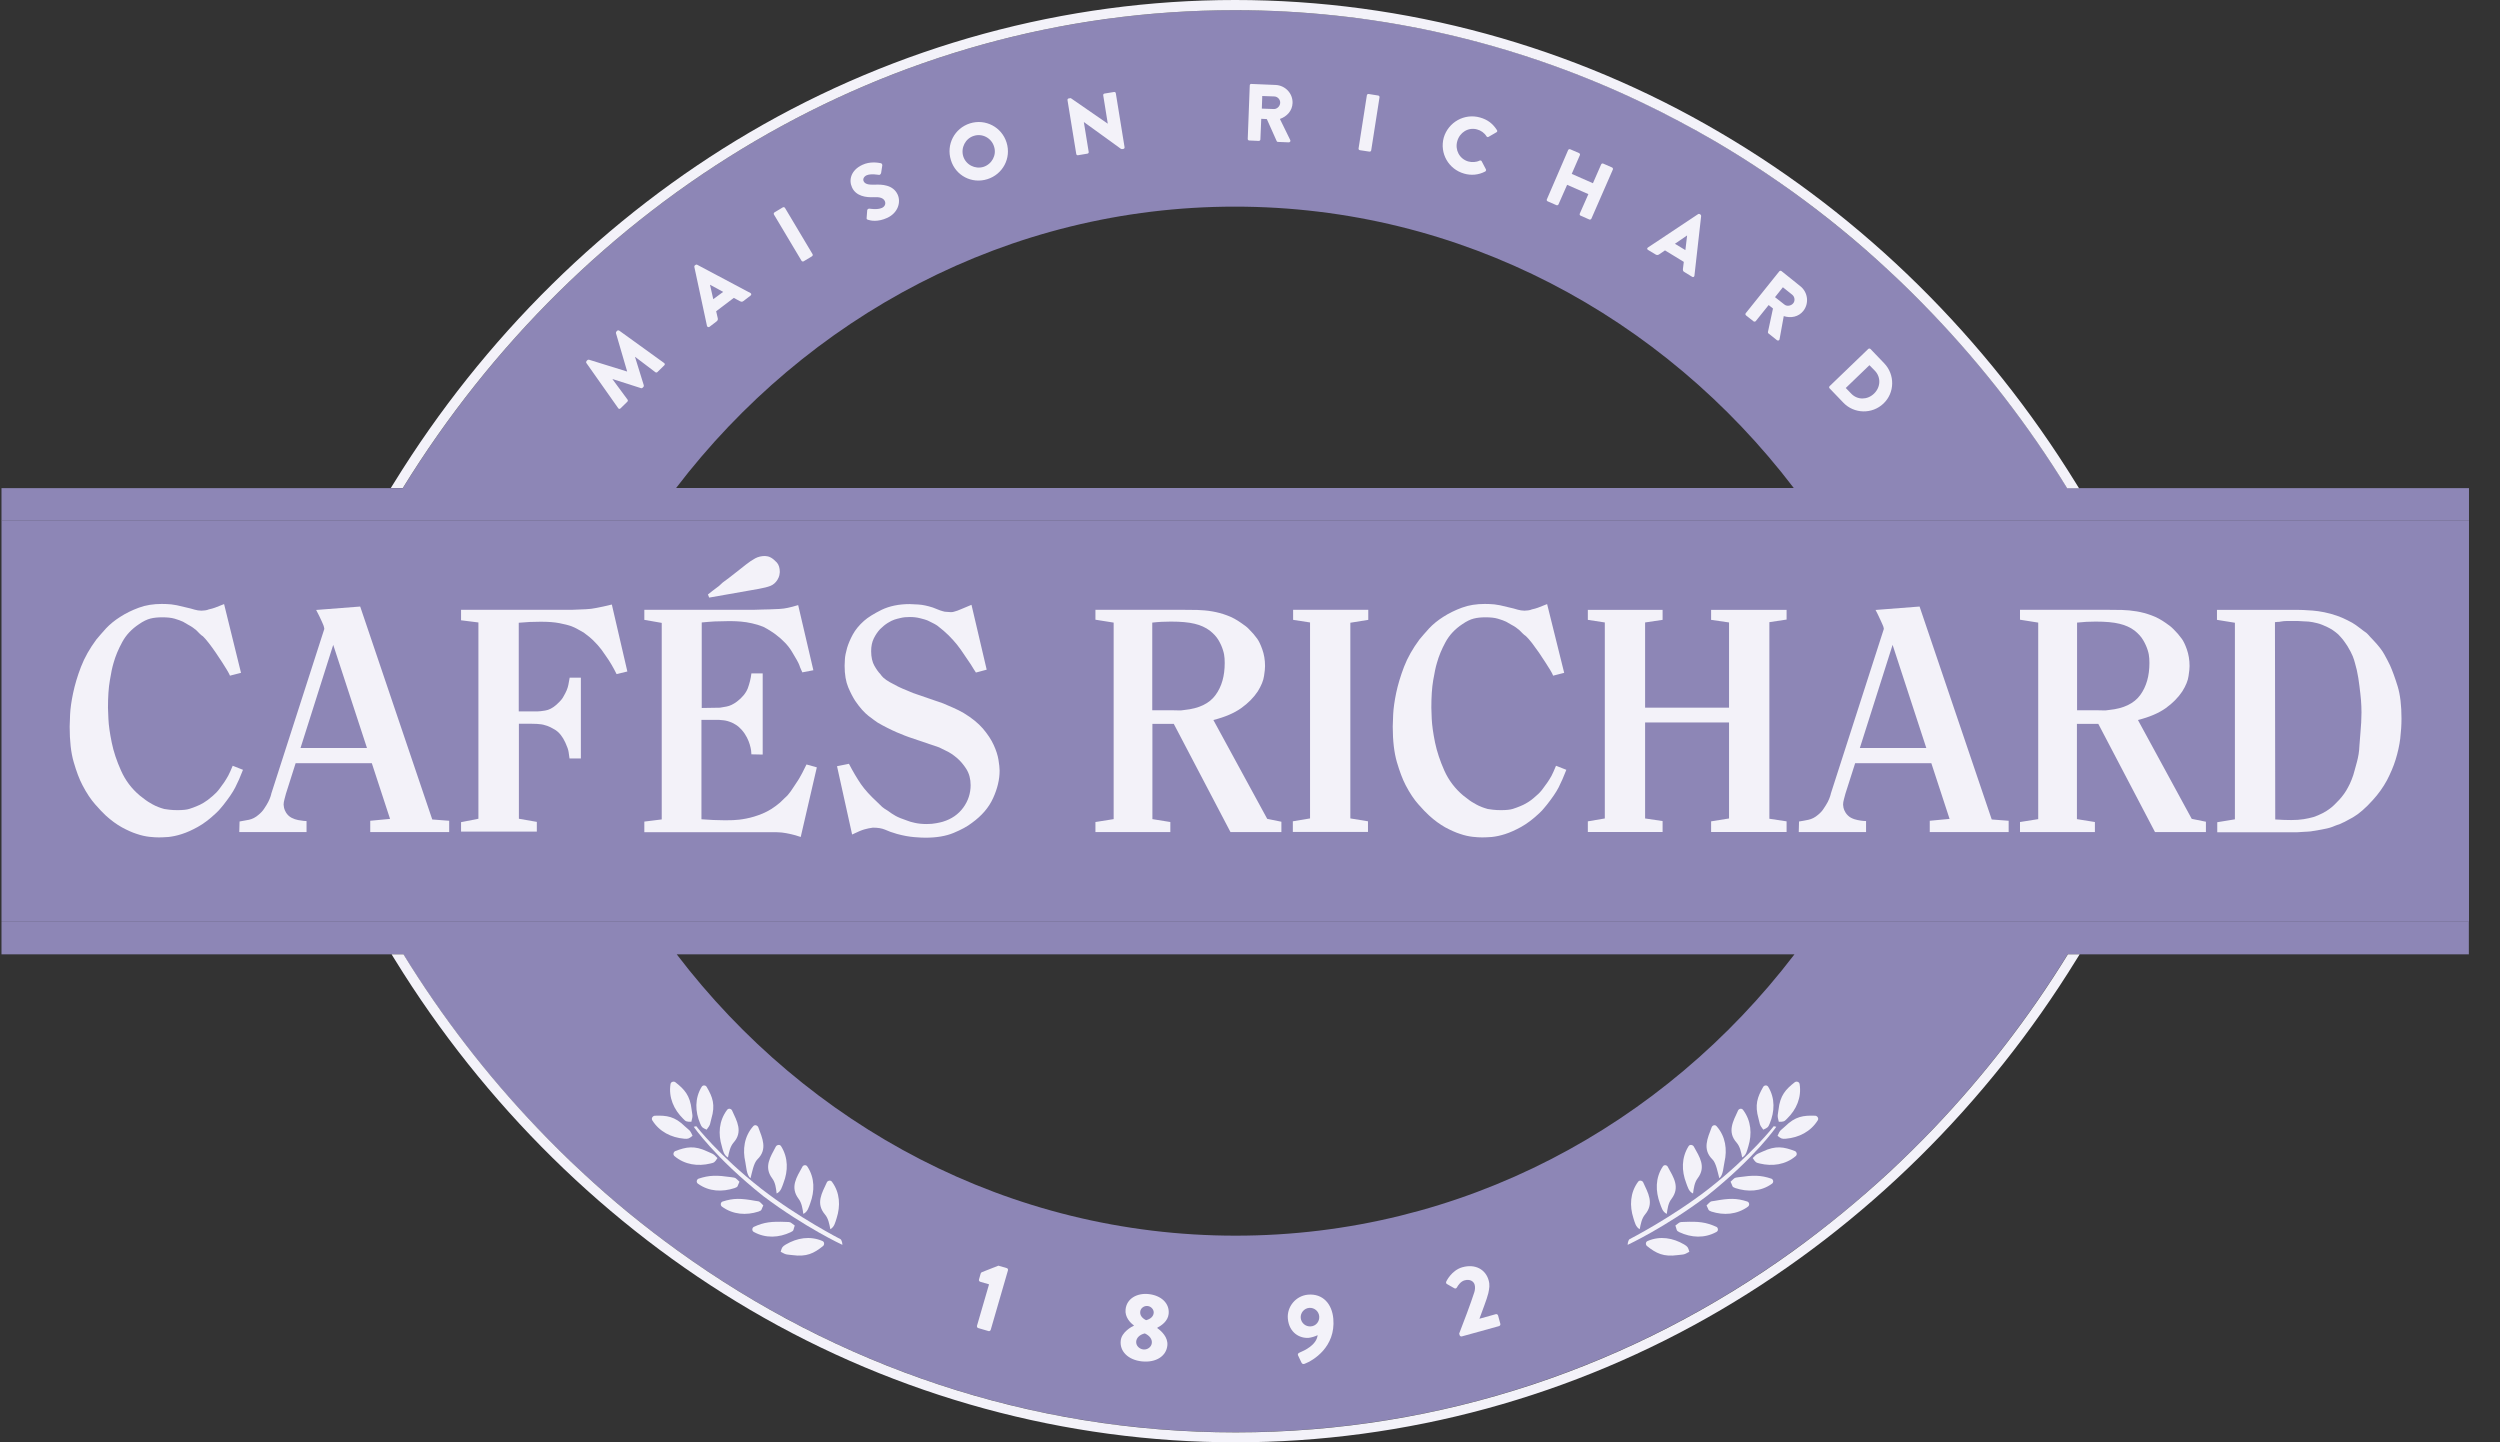 <svg width="52" height="30" viewBox="0 0 52 30" fill="none" xmlns="http://www.w3.org/2000/svg">
<rect x="0" y="0" width="52" height="30" fill="#333333" stroke="none"/>
<g clip-path="url(#clip0_5582_12726)">
<path d="M8.388 19.85C12.077 25.834 18.451 29.791 25.698 29.791C32.944 29.791 39.322 25.837 43.008 19.85H51.352V19.178H0.031V19.85H8.388ZM37.325 19.85C34.603 23.416 30.407 25.702 25.701 25.702C20.991 25.702 16.795 23.416 14.076 19.85H37.325Z" fill="#8D86B6"/>
<path d="M42.999 10.153C39.31 4.169 32.935 0.212 25.689 0.212C18.442 0.212 12.068 4.166 8.379 10.153H0.031V10.825H51.355V10.153H42.999ZM14.061 10.153C16.783 6.587 20.979 4.298 25.686 4.298C30.395 4.298 34.592 6.584 37.31 10.15H14.061V10.153Z" fill="#8D86B6"/>
<path d="M51.355 10.822H0.031V19.175H51.355V10.822Z" fill="#8D86B6"/>
<path d="M8.377 10.153C12.065 4.169 18.44 0.212 25.687 0.212C28.531 0.212 31.238 0.824 33.703 1.925C33.855 1.994 34.004 2.062 34.154 2.134C34.41 2.256 34.667 2.385 34.918 2.519C35.171 2.653 35.425 2.793 35.676 2.94C35.861 3.047 36.043 3.161 36.225 3.274C36.589 3.504 36.944 3.743 37.293 3.993C37.989 4.495 38.657 5.041 39.287 5.629C39.603 5.921 39.911 6.226 40.209 6.539C41.254 7.634 42.191 8.846 42.997 10.156H43.244L43.176 10.046C41.313 7.025 38.759 4.504 35.783 2.761C32.712 0.952 29.22 0 25.69 0C22.153 0 18.664 0.952 15.59 2.755C12.615 4.501 10.06 7.019 8.198 10.04L8.129 10.15H8.377V10.153Z" fill="#F3F2F9"/>
<path d="M12.197 7.551C12.188 7.539 12.191 7.521 12.2 7.509L12.218 7.491C12.224 7.485 12.239 7.479 12.251 7.482L13.041 7.727L13.044 7.724L12.812 6.93C12.809 6.918 12.815 6.903 12.821 6.897L12.838 6.879C12.847 6.871 12.868 6.868 12.88 6.877L13.814 7.551C13.832 7.563 13.832 7.587 13.817 7.599L13.674 7.739C13.665 7.751 13.644 7.751 13.632 7.742L13.211 7.423L13.209 7.426L13.391 8.014C13.394 8.026 13.388 8.04 13.385 8.046L13.364 8.067C13.358 8.073 13.34 8.079 13.331 8.073L12.743 7.885L12.74 7.888L13.053 8.312C13.062 8.324 13.062 8.342 13.05 8.354L12.907 8.494C12.892 8.509 12.871 8.509 12.859 8.491L12.197 7.551Z" fill="#F3F2F9"/>
<path d="M14.705 6.778L14.442 5.551C14.439 5.539 14.445 5.527 14.454 5.519L14.469 5.51C14.478 5.501 14.493 5.501 14.502 5.507L15.609 6.095C15.63 6.106 15.633 6.13 15.612 6.148L15.463 6.262C15.439 6.28 15.421 6.28 15.391 6.265L15.263 6.196L14.896 6.474L14.929 6.617C14.935 6.638 14.932 6.665 14.905 6.685L14.756 6.799C14.735 6.811 14.711 6.802 14.705 6.778ZM15.042 6.071L14.771 5.924H14.768L14.836 6.223L15.042 6.071Z" fill="#F3F2F9"/>
<path d="M16.098 4.462C16.089 4.447 16.095 4.426 16.11 4.417L16.283 4.313C16.298 4.304 16.319 4.31 16.328 4.325L16.901 5.286C16.91 5.301 16.904 5.322 16.889 5.331L16.716 5.435C16.701 5.444 16.68 5.438 16.671 5.423L16.098 4.462Z" fill="#F3F2F9"/>
<path d="M18.026 4.534L18.038 4.372C18.041 4.349 18.071 4.337 18.086 4.34C18.095 4.34 18.241 4.369 18.343 4.325C18.405 4.298 18.429 4.238 18.405 4.184C18.375 4.119 18.301 4.095 18.176 4.101C18.02 4.11 17.805 4.083 17.722 3.898C17.65 3.746 17.698 3.54 17.937 3.429C18.095 3.355 18.256 3.382 18.319 3.394C18.343 3.397 18.352 3.423 18.352 3.438L18.328 3.594C18.325 3.614 18.304 3.641 18.286 3.638C18.268 3.638 18.119 3.605 18.023 3.647C17.967 3.674 17.943 3.728 17.964 3.77C17.991 3.826 18.056 3.847 18.199 3.841C18.34 3.835 18.576 3.841 18.671 4.047C18.743 4.205 18.68 4.426 18.456 4.531C18.256 4.623 18.11 4.59 18.056 4.572C18.032 4.563 18.023 4.56 18.026 4.534Z" fill="#F3F2F9"/>
<path d="M20.176 2.566C20.498 2.465 20.838 2.644 20.937 2.966C21.038 3.289 20.859 3.626 20.537 3.727C20.214 3.829 19.877 3.653 19.779 3.331C19.677 3.008 19.853 2.668 20.176 2.566ZM20.456 3.471C20.632 3.414 20.734 3.226 20.677 3.05C20.623 2.871 20.432 2.769 20.256 2.826C20.08 2.88 19.982 3.074 20.035 3.25C20.089 3.426 20.28 3.525 20.456 3.471Z" fill="#F3F2F9"/>
<path d="M22.204 2.083C22.201 2.065 22.212 2.05 22.23 2.047L22.272 2.041L23.042 2.573L22.947 1.982C22.944 1.964 22.956 1.949 22.974 1.946L23.174 1.913C23.191 1.91 23.206 1.922 23.209 1.94L23.391 3.062C23.394 3.08 23.383 3.095 23.364 3.098L23.338 3.101C23.332 3.101 23.317 3.098 23.314 3.095L22.547 2.54H22.544L22.645 3.161C22.648 3.178 22.636 3.193 22.618 3.196L22.421 3.229C22.404 3.232 22.389 3.22 22.386 3.202L22.204 2.083Z" fill="#F3F2F9"/>
<path d="M25.995 1.776C25.995 1.758 26.01 1.743 26.028 1.746L26.532 1.767C26.735 1.776 26.894 1.946 26.885 2.146C26.879 2.301 26.771 2.423 26.622 2.474L26.837 2.913C26.849 2.934 26.834 2.961 26.807 2.961L26.583 2.952C26.568 2.952 26.559 2.943 26.556 2.937L26.35 2.477L26.234 2.471L26.216 2.901C26.216 2.919 26.198 2.931 26.183 2.931L25.983 2.922C25.965 2.922 25.951 2.904 25.953 2.889L25.995 1.776ZM26.494 2.268C26.562 2.271 26.625 2.209 26.628 2.14C26.631 2.068 26.574 2.009 26.506 2.006L26.255 1.997L26.246 2.259L26.494 2.268Z" fill="#F3F2F9"/>
<path d="M28.431 1.981C28.434 1.964 28.452 1.952 28.467 1.955L28.667 1.987C28.685 1.99 28.697 2.008 28.694 2.023L28.521 3.127C28.518 3.145 28.5 3.157 28.485 3.154L28.285 3.124C28.267 3.121 28.255 3.104 28.258 3.089L28.431 1.981Z" fill="#F3F2F9"/>
<path d="M30.785 2.444C30.946 2.489 31.054 2.576 31.137 2.707C31.149 2.725 31.143 2.743 31.125 2.752L30.961 2.847C30.946 2.856 30.928 2.85 30.919 2.835C30.875 2.764 30.803 2.713 30.723 2.692C30.54 2.641 30.361 2.755 30.311 2.937C30.26 3.116 30.355 3.304 30.538 3.358C30.615 3.379 30.705 3.376 30.776 3.34C30.791 3.334 30.812 3.34 30.818 3.352L30.907 3.522C30.916 3.537 30.907 3.558 30.893 3.567C30.752 3.641 30.597 3.653 30.454 3.611C30.129 3.519 29.941 3.188 30.03 2.862C30.126 2.54 30.46 2.352 30.785 2.444Z" fill="#F3F2F9"/>
<path d="M32.617 3.122C32.623 3.107 32.644 3.098 32.659 3.104L32.844 3.184C32.862 3.193 32.868 3.211 32.862 3.226L32.692 3.617L33.133 3.811L33.304 3.42C33.31 3.405 33.328 3.396 33.345 3.402L33.53 3.483C33.545 3.489 33.554 3.51 33.548 3.525L33.101 4.548C33.095 4.563 33.074 4.572 33.059 4.566L32.877 4.486C32.859 4.48 32.853 4.459 32.859 4.444L33.038 4.038L32.596 3.844L32.417 4.25C32.411 4.265 32.393 4.274 32.375 4.268L32.19 4.187C32.175 4.181 32.166 4.16 32.175 4.146L32.617 3.122Z" fill="#F3F2F9"/>
<path d="M34.277 5.148L35.322 4.453C35.331 4.447 35.346 4.447 35.354 4.453L35.369 4.462C35.378 4.468 35.384 4.483 35.384 4.492L35.244 5.736C35.241 5.76 35.217 5.772 35.196 5.757L35.035 5.658C35.008 5.644 35.002 5.626 35.005 5.593L35.023 5.447L34.632 5.208L34.51 5.291C34.492 5.303 34.465 5.312 34.438 5.294L34.28 5.199C34.256 5.187 34.256 5.16 34.277 5.148ZM35.056 5.202L35.092 4.897L34.838 5.071L35.056 5.202Z" fill="#F3F2F9"/>
<path d="M37.009 5.644C37.021 5.632 37.039 5.626 37.054 5.638L37.448 5.954C37.606 6.08 37.633 6.312 37.508 6.468C37.412 6.59 37.251 6.623 37.102 6.575L37.015 7.055C37.012 7.079 36.985 7.094 36.961 7.076L36.785 6.936C36.773 6.927 36.773 6.915 36.773 6.906L36.878 6.417L36.788 6.345L36.52 6.679C36.511 6.691 36.487 6.694 36.475 6.685L36.317 6.56C36.302 6.548 36.302 6.527 36.311 6.515L37.009 5.644ZM37.114 6.333C37.167 6.378 37.254 6.363 37.299 6.309C37.343 6.256 37.331 6.172 37.278 6.13L37.084 5.975L36.92 6.181L37.114 6.333Z" fill="#F3F2F9"/>
<path d="M38.86 7.258C38.872 7.247 38.893 7.247 38.905 7.258L39.192 7.557C39.418 7.793 39.412 8.169 39.177 8.393C38.941 8.619 38.565 8.61 38.341 8.375L38.054 8.076C38.042 8.064 38.045 8.043 38.057 8.031L38.86 7.258ZM38.505 8.187C38.636 8.324 38.842 8.321 38.98 8.187C39.117 8.055 39.129 7.849 38.998 7.712L38.884 7.596L38.392 8.07L38.505 8.187Z" fill="#F3F2F9"/>
<path d="M43.012 19.85C42.206 21.16 41.269 22.372 40.225 23.467C39.926 23.78 39.619 24.082 39.303 24.377C38.67 24.962 38.004 25.508 37.309 26.013C34.002 28.4 30.006 29.794 25.702 29.794C21.399 29.794 17.402 28.4 14.096 26.013C13.4 25.511 12.732 24.965 12.102 24.377C11.786 24.085 11.478 23.78 11.18 23.467C10.135 22.372 9.198 21.16 8.392 19.85H8.145L8.213 19.96C10.072 22.98 12.63 25.499 15.603 27.245C18.674 29.048 22.166 30 25.699 30C29.233 30 32.725 29.048 35.796 27.245C38.771 25.499 41.329 22.98 43.188 19.96L43.257 19.85H43.012Z" fill="#F3F2F9"/>
<path d="M17.522 25.893C17.522 25.893 17.522 25.819 17.486 25.777C17.486 25.777 16.614 25.332 15.832 24.724C14.949 24.031 14.483 23.425 14.483 23.425L14.43 23.437C14.43 23.437 14.857 24.067 15.88 24.882C16.749 25.535 17.522 25.893 17.522 25.893Z" fill="#F3F2F9"/>
<path d="M16.611 24.936C16.677 25.022 16.694 25.142 16.709 25.249C16.802 25.207 16.823 25.106 16.853 25.028C16.945 24.777 16.951 24.503 16.793 24.264C16.766 24.219 16.703 24.234 16.689 24.27C16.569 24.488 16.429 24.694 16.611 24.936Z" fill="#F3F2F9"/>
<path d="M17.157 25.258C17.229 25.341 17.25 25.458 17.271 25.568C17.357 25.52 17.375 25.419 17.402 25.338C17.483 25.085 17.474 24.81 17.304 24.58C17.274 24.539 17.214 24.559 17.199 24.592C17.098 24.813 16.963 25.028 17.157 25.258Z" fill="#F3F2F9"/>
<path d="M16.061 24.509C16.127 24.595 16.142 24.714 16.154 24.825C16.246 24.783 16.267 24.682 16.297 24.604C16.393 24.356 16.398 24.082 16.246 23.84C16.22 23.798 16.16 23.813 16.139 23.846C16.026 24.061 15.882 24.27 16.061 24.509Z" fill="#F3F2F9"/>
<path d="M15.754 24.115C15.676 24.189 15.64 24.398 15.611 24.506C15.527 24.449 15.521 24.255 15.503 24.172C15.443 23.912 15.479 23.637 15.667 23.425C15.703 23.384 15.757 23.411 15.772 23.446C15.858 23.676 15.969 23.906 15.754 24.115Z" fill="#F3F2F9"/>
<path d="M15.258 23.766C15.187 23.849 15.163 23.966 15.142 24.076C15.052 24.025 15.037 23.927 15.014 23.843C14.936 23.59 14.951 23.315 15.124 23.085C15.157 23.043 15.213 23.064 15.228 23.1C15.33 23.321 15.458 23.542 15.258 23.766Z" fill="#F3F2F9"/>
<path d="M14.386 23.082C14.398 23.189 14.419 23.195 14.38 23.333C14.278 23.333 14.266 23.33 14.207 23.267C14.019 23.082 13.902 22.828 13.947 22.548C13.956 22.497 14.016 22.488 14.046 22.509C14.237 22.658 14.353 22.784 14.386 23.082Z" fill="#F3F2F9"/>
<path d="M14.249 23.431C14.327 23.506 14.351 23.494 14.405 23.625C14.324 23.688 14.312 23.691 14.229 23.685C13.963 23.661 13.715 23.541 13.566 23.3C13.542 23.255 13.581 23.21 13.62 23.207C13.867 23.198 14.034 23.219 14.249 23.431Z" fill="#F3F2F9"/>
<path d="M14.714 23.951C14.81 23.998 14.828 23.983 14.923 24.088C14.867 24.177 14.857 24.183 14.777 24.201C14.517 24.264 14.243 24.228 14.028 24.046C13.989 24.01 14.013 23.956 14.046 23.942C14.276 23.855 14.443 23.822 14.714 23.951Z" fill="#F3F2F9"/>
<path d="M15.208 24.485C15.313 24.503 15.277 24.482 15.381 24.58C15.334 24.673 15.36 24.685 15.28 24.712C15.026 24.795 14.752 24.789 14.519 24.622C14.474 24.592 14.492 24.532 14.528 24.517C14.758 24.44 14.913 24.443 15.208 24.485Z" fill="#F3F2F9"/>
<path d="M15.707 24.977C15.812 24.995 15.779 24.974 15.877 25.073C15.83 25.162 15.857 25.174 15.776 25.201C15.522 25.282 15.248 25.267 15.015 25.097C14.976 25.064 14.991 25.004 15.03 24.992C15.26 24.918 15.415 24.924 15.707 24.977Z" fill="#F3F2F9"/>
<path d="M16.349 25.416C16.456 25.422 16.417 25.407 16.531 25.491C16.495 25.586 16.522 25.595 16.444 25.631C16.203 25.744 15.928 25.762 15.68 25.625C15.633 25.601 15.644 25.538 15.677 25.52C15.895 25.419 16.05 25.404 16.349 25.416Z" fill="#F3F2F9"/>
<path d="M16.48 26.106C16.373 26.091 16.361 26.109 16.238 26.037C16.265 25.938 16.274 25.93 16.346 25.885C16.576 25.75 16.844 25.7 17.107 25.813C17.154 25.834 17.148 25.894 17.119 25.918C16.928 26.07 16.779 26.147 16.48 26.106Z" fill="#F3F2F9"/>
<path d="M14.796 23.27C14.766 23.371 14.787 23.386 14.698 23.497C14.602 23.455 14.596 23.446 14.563 23.368C14.459 23.124 14.447 22.846 14.596 22.604C14.626 22.56 14.683 22.575 14.7 22.61C14.823 22.819 14.883 22.98 14.796 23.27Z" fill="#F3F2F9"/>
<path d="M33.855 25.893C33.855 25.893 33.855 25.819 33.891 25.777C33.891 25.777 34.763 25.332 35.545 24.724C36.428 24.031 36.894 23.425 36.894 23.425L36.947 23.437C36.947 23.437 36.521 24.067 35.497 24.882C34.628 25.535 33.855 25.893 33.855 25.893Z" fill="#F3F2F9"/>
<path d="M34.768 24.936C34.699 25.022 34.684 25.142 34.669 25.249C34.577 25.207 34.556 25.106 34.526 25.028C34.434 24.777 34.428 24.503 34.586 24.264C34.613 24.219 34.675 24.234 34.69 24.27C34.81 24.488 34.95 24.694 34.768 24.936Z" fill="#F3F2F9"/>
<path d="M34.22 25.258C34.148 25.341 34.127 25.458 34.106 25.568C34.02 25.52 34.002 25.419 33.975 25.338C33.894 25.085 33.903 24.81 34.073 24.58C34.103 24.539 34.163 24.559 34.178 24.592C34.279 24.813 34.411 25.028 34.22 25.258Z" fill="#F3F2F9"/>
<path d="M35.311 24.509C35.245 24.595 35.23 24.714 35.215 24.825C35.123 24.783 35.102 24.682 35.072 24.604C34.977 24.356 34.971 24.082 35.123 23.84C35.15 23.798 35.209 23.813 35.23 23.846C35.35 24.061 35.493 24.27 35.311 24.509Z" fill="#F3F2F9"/>
<path d="M35.618 24.115C35.696 24.189 35.732 24.398 35.761 24.506C35.845 24.449 35.848 24.255 35.869 24.172C35.929 23.912 35.893 23.637 35.705 23.425C35.669 23.384 35.615 23.411 35.603 23.446C35.517 23.676 35.406 23.906 35.618 24.115Z" fill="#F3F2F9"/>
<path d="M36.121 23.766C36.193 23.849 36.216 23.966 36.237 24.076C36.327 24.025 36.339 23.927 36.366 23.843C36.443 23.59 36.428 23.315 36.255 23.085C36.222 23.043 36.166 23.064 36.151 23.1C36.049 23.321 35.921 23.542 36.121 23.766Z" fill="#F3F2F9"/>
<path d="M36.993 23.082C36.981 23.189 36.96 23.195 36.999 23.333C37.103 23.333 37.112 23.33 37.172 23.267C37.363 23.082 37.477 22.828 37.432 22.548C37.423 22.497 37.363 22.488 37.333 22.509C37.142 22.658 37.026 22.784 36.993 23.082Z" fill="#F3F2F9"/>
<path d="M37.128 23.431C37.05 23.506 37.026 23.494 36.973 23.625C37.053 23.688 37.065 23.691 37.149 23.685C37.414 23.661 37.662 23.541 37.811 23.3C37.835 23.255 37.796 23.21 37.758 23.207C37.51 23.198 37.343 23.219 37.128 23.431Z" fill="#F3F2F9"/>
<path d="M36.666 23.951C36.57 23.998 36.553 23.983 36.457 24.088C36.514 24.177 36.523 24.183 36.603 24.201C36.863 24.264 37.138 24.228 37.352 24.046C37.391 24.01 37.367 23.956 37.334 23.942C37.105 23.855 36.938 23.822 36.666 23.951Z" fill="#F3F2F9"/>
<path d="M36.169 24.485C36.065 24.503 36.101 24.482 35.996 24.58C36.044 24.673 36.017 24.685 36.095 24.712C36.348 24.795 36.623 24.789 36.856 24.622C36.9 24.592 36.883 24.532 36.847 24.517C36.62 24.44 36.465 24.443 36.169 24.485Z" fill="#F3F2F9"/>
<path d="M35.669 24.977C35.562 24.995 35.598 24.974 35.496 25.073C35.544 25.162 35.52 25.174 35.598 25.201C35.854 25.282 36.126 25.267 36.359 25.097C36.4 25.064 36.383 25.004 36.344 24.992C36.117 24.918 35.962 24.924 35.669 24.977Z" fill="#F3F2F9"/>
<path d="M35.03 25.416C34.922 25.422 34.961 25.407 34.848 25.491C34.883 25.586 34.86 25.595 34.934 25.631C35.179 25.744 35.45 25.762 35.701 25.625C35.749 25.601 35.737 25.538 35.704 25.52C35.483 25.419 35.328 25.404 35.03 25.416Z" fill="#F3F2F9"/>
<path d="M34.896 26.106C35.004 26.091 35.016 26.109 35.138 26.037C35.111 25.938 35.102 25.93 35.031 25.885C34.801 25.75 34.532 25.7 34.27 25.813C34.222 25.834 34.228 25.894 34.258 25.918C34.449 26.07 34.601 26.147 34.896 26.106Z" fill="#F3F2F9"/>
<path d="M36.578 23.27C36.608 23.371 36.587 23.386 36.676 23.497C36.772 23.455 36.778 23.446 36.811 23.368C36.912 23.124 36.927 22.846 36.778 22.604C36.748 22.56 36.691 22.575 36.673 22.61C36.554 22.819 36.495 22.98 36.578 23.27Z" fill="#F3F2F9"/>
<path d="M20.572 26.714L20.387 26.66C20.369 26.654 20.357 26.634 20.363 26.613L20.398 26.49C20.401 26.481 20.41 26.469 20.419 26.463L20.766 26.326L20.942 26.377C20.962 26.383 20.971 26.404 20.965 26.425L20.607 27.66C20.601 27.678 20.581 27.693 20.563 27.687L20.348 27.624C20.327 27.619 20.318 27.598 20.321 27.577L20.572 26.714Z" fill="#F3F2F9"/>
<path d="M23.585 27.574V27.568C23.511 27.517 23.394 27.395 23.412 27.237C23.433 27.013 23.648 26.89 23.893 26.917C24.146 26.944 24.331 27.105 24.308 27.329C24.293 27.481 24.155 27.574 24.072 27.616V27.625C24.155 27.684 24.299 27.813 24.281 27.986C24.26 28.203 24.051 28.347 23.753 28.317C23.463 28.287 23.287 28.105 23.311 27.887C23.326 27.708 23.544 27.592 23.585 27.574ZM23.782 28.069C23.863 28.078 23.949 28.021 23.958 27.935C23.967 27.86 23.917 27.783 23.812 27.735C23.705 27.759 23.639 27.828 23.633 27.902C23.624 27.989 23.699 28.06 23.782 28.069ZM23.997 27.308C24.003 27.24 23.944 27.171 23.869 27.165C23.794 27.156 23.723 27.213 23.717 27.281C23.708 27.353 23.75 27.416 23.839 27.46C23.938 27.434 23.991 27.377 23.997 27.308Z" fill="#F3F2F9"/>
<path d="M27.035 28.132C27.127 28.093 27.384 27.98 27.407 27.771C27.357 27.797 27.276 27.821 27.223 27.827C27.035 27.842 26.814 27.723 26.787 27.427C26.766 27.177 26.954 26.953 27.205 26.929C27.515 26.902 27.706 27.12 27.733 27.43C27.784 28.018 27.315 28.299 27.136 28.367C27.106 28.38 27.082 28.367 27.07 28.341L26.999 28.191C26.99 28.171 26.996 28.147 27.035 28.132ZM27.44 27.38C27.431 27.275 27.339 27.195 27.231 27.204C27.127 27.212 27.046 27.308 27.055 27.413C27.064 27.517 27.157 27.598 27.264 27.589C27.372 27.583 27.449 27.487 27.44 27.38Z" fill="#F3F2F9"/>
<path d="M30.351 27.738C30.422 27.559 30.599 27.09 30.664 26.884C30.679 26.839 30.688 26.777 30.673 26.723C30.652 26.648 30.572 26.601 30.464 26.631C30.387 26.651 30.33 26.729 30.303 26.78C30.291 26.801 30.27 26.807 30.249 26.795L30.097 26.708C30.079 26.699 30.073 26.678 30.082 26.657C30.082 26.657 30.187 26.425 30.416 26.359C30.694 26.281 30.903 26.413 30.963 26.628C30.992 26.729 30.978 26.795 30.957 26.899C30.927 27.027 30.825 27.278 30.772 27.43L31.112 27.335C31.13 27.329 31.154 27.341 31.16 27.362L31.207 27.535C31.213 27.553 31.201 27.577 31.18 27.583L30.407 27.797C30.387 27.803 30.366 27.791 30.36 27.771L30.351 27.738Z" fill="#F3F2F9"/>
<path d="M5.013 13.995L4.783 14.054C4.774 14.033 4.765 14.012 4.753 13.992C4.741 13.971 4.729 13.95 4.717 13.929C4.696 13.893 4.663 13.845 4.622 13.777C4.58 13.711 4.535 13.645 4.487 13.574C4.44 13.505 4.392 13.439 4.344 13.377C4.296 13.317 4.255 13.266 4.219 13.233C4.204 13.225 4.192 13.216 4.183 13.207C4.171 13.198 4.162 13.189 4.153 13.18L4.082 13.108C4.037 13.069 3.983 13.031 3.92 12.998C3.858 12.962 3.819 12.941 3.807 12.932C3.762 12.911 3.705 12.89 3.634 12.869C3.562 12.848 3.476 12.84 3.374 12.84C3.282 12.84 3.201 12.848 3.129 12.866C3.058 12.884 2.977 12.923 2.891 12.983C2.739 13.084 2.622 13.207 2.542 13.356C2.461 13.505 2.401 13.648 2.362 13.789C2.336 13.875 2.309 13.998 2.285 14.153C2.258 14.308 2.246 14.496 2.246 14.72C2.246 14.738 2.249 14.815 2.255 14.953C2.261 15.09 2.285 15.254 2.324 15.445C2.362 15.633 2.428 15.83 2.518 16.03C2.607 16.23 2.736 16.403 2.906 16.546C2.927 16.564 2.947 16.579 2.968 16.594C2.989 16.609 3.01 16.627 3.031 16.642C3.052 16.66 3.1 16.689 3.174 16.731C3.249 16.773 3.329 16.803 3.416 16.827C3.437 16.83 3.473 16.836 3.523 16.842C3.574 16.848 3.628 16.851 3.691 16.851C3.804 16.851 3.888 16.842 3.941 16.824C3.995 16.806 4.049 16.788 4.102 16.764C4.138 16.752 4.18 16.728 4.234 16.698C4.284 16.669 4.35 16.621 4.425 16.555C4.481 16.508 4.529 16.457 4.568 16.403C4.607 16.349 4.637 16.305 4.661 16.275C4.69 16.23 4.72 16.185 4.747 16.134C4.774 16.084 4.804 16.015 4.84 15.928L5.054 16.012C5.001 16.152 4.947 16.275 4.893 16.379C4.84 16.484 4.756 16.603 4.649 16.74C4.631 16.761 4.613 16.785 4.589 16.812C4.568 16.839 4.535 16.875 4.49 16.916C4.359 17.039 4.234 17.134 4.114 17.2C3.995 17.266 3.885 17.316 3.78 17.349C3.679 17.382 3.586 17.4 3.506 17.409C3.425 17.415 3.359 17.418 3.306 17.418C3.255 17.418 3.189 17.415 3.109 17.406C3.031 17.397 2.941 17.379 2.846 17.346C2.75 17.316 2.646 17.268 2.536 17.209C2.425 17.146 2.312 17.066 2.198 16.961C2.142 16.91 2.07 16.833 1.98 16.731C1.891 16.63 1.801 16.498 1.715 16.331C1.649 16.206 1.589 16.045 1.533 15.851C1.476 15.657 1.449 15.412 1.449 15.114C1.449 15.072 1.452 14.985 1.458 14.86C1.464 14.735 1.485 14.585 1.521 14.415C1.557 14.245 1.61 14.063 1.685 13.869C1.76 13.675 1.867 13.487 2.004 13.302C2.058 13.236 2.124 13.162 2.204 13.072C2.285 12.986 2.383 12.905 2.5 12.831C2.616 12.756 2.744 12.693 2.888 12.64C3.031 12.586 3.192 12.562 3.365 12.562C3.434 12.562 3.5 12.565 3.562 12.571C3.622 12.577 3.717 12.595 3.843 12.628C3.935 12.649 4.004 12.666 4.049 12.681C4.093 12.693 4.141 12.702 4.189 12.702C4.21 12.702 4.237 12.699 4.267 12.696C4.296 12.693 4.323 12.684 4.344 12.675C4.389 12.666 4.428 12.655 4.47 12.64C4.508 12.625 4.571 12.601 4.661 12.565L5.013 13.995Z" fill="#F3F2F9"/>
<path d="M8.991 17.045L9.343 17.072V17.307H7.701V17.072L8.113 17.033L7.734 15.875H6.149L5.947 16.511C5.938 16.546 5.929 16.585 5.917 16.624C5.905 16.666 5.899 16.704 5.899 16.737C5.899 16.749 5.902 16.773 5.908 16.803C5.914 16.833 5.929 16.866 5.949 16.901C5.979 16.949 6.018 16.985 6.063 17.009C6.108 17.033 6.155 17.048 6.2 17.057C6.248 17.066 6.287 17.072 6.32 17.075C6.352 17.078 6.37 17.078 6.376 17.078V17.307H4.977L4.983 17.087C5.042 17.078 5.108 17.066 5.18 17.051C5.248 17.036 5.314 17.003 5.376 16.949C5.424 16.91 5.466 16.866 5.496 16.818C5.529 16.77 5.556 16.725 5.579 16.681C5.6 16.636 5.618 16.6 5.627 16.567C5.639 16.534 5.642 16.516 5.642 16.511L6.746 13.081C6.743 13.052 6.734 13.025 6.728 13.007C6.72 12.986 6.708 12.962 6.696 12.932C6.678 12.893 6.66 12.851 6.639 12.81C6.618 12.768 6.597 12.729 6.576 12.687L7.492 12.616L8.991 17.045ZM6.251 15.558H7.633L6.931 13.413L6.251 15.558Z" fill="#F3F2F9"/>
<path d="M13.049 13.967L12.825 14.021C12.759 13.887 12.685 13.759 12.601 13.642C12.583 13.615 12.553 13.573 12.509 13.511C12.464 13.451 12.407 13.386 12.333 13.314C12.312 13.293 12.285 13.269 12.255 13.245C12.225 13.221 12.186 13.191 12.139 13.156C12.091 13.129 12.049 13.105 12.01 13.084C11.974 13.063 11.93 13.042 11.882 13.024C11.825 13.004 11.745 12.983 11.637 12.962C11.53 12.941 11.401 12.932 11.246 12.932C11.097 12.932 10.945 12.938 10.79 12.953V14.797H11.181C11.216 14.797 11.27 14.791 11.342 14.779C11.416 14.767 11.494 14.729 11.575 14.657C11.586 14.645 11.61 14.624 11.64 14.594C11.67 14.564 11.7 14.529 11.724 14.481C11.774 14.397 11.807 14.32 11.822 14.245C11.834 14.17 11.843 14.12 11.849 14.096H12.082V15.776H11.846C11.843 15.74 11.837 15.698 11.828 15.648C11.822 15.597 11.798 15.531 11.76 15.448C11.703 15.322 11.631 15.233 11.545 15.179C11.458 15.128 11.389 15.096 11.345 15.087C11.294 15.069 11.234 15.06 11.166 15.057C11.097 15.054 11.061 15.054 11.052 15.054H10.793V17.03L11.166 17.095V17.298H9.59V17.101L9.951 17.03V12.947L9.59 12.902V12.684H11.894C12.013 12.681 12.109 12.675 12.186 12.672C12.264 12.669 12.33 12.66 12.386 12.648C12.443 12.636 12.497 12.627 12.547 12.616C12.598 12.604 12.658 12.592 12.726 12.574L13.049 13.967Z" fill="#F3F2F9"/>
<path d="M16.918 13.941L16.688 13.985C16.679 13.964 16.67 13.941 16.658 13.917C16.646 13.893 16.637 13.869 16.629 13.842C16.608 13.785 16.557 13.693 16.476 13.562C16.399 13.43 16.282 13.308 16.13 13.194C16.121 13.185 16.088 13.165 16.035 13.129C15.981 13.093 15.927 13.063 15.873 13.036C15.799 13.006 15.721 12.983 15.641 12.965C15.56 12.947 15.486 12.935 15.411 12.929C15.336 12.923 15.277 12.92 15.226 12.92H15.127C15.041 12.92 14.951 12.923 14.862 12.926C14.772 12.932 14.683 12.938 14.596 12.947V14.726L14.975 14.72C15.002 14.717 15.047 14.708 15.113 14.696C15.178 14.684 15.25 14.651 15.327 14.594C15.441 14.508 15.515 14.415 15.554 14.317C15.59 14.218 15.617 14.114 15.629 14.006H15.864V15.695L15.629 15.69C15.629 15.672 15.626 15.645 15.623 15.612C15.617 15.576 15.611 15.537 15.596 15.489C15.584 15.445 15.563 15.394 15.536 15.34C15.509 15.287 15.474 15.233 15.426 15.179C15.381 15.131 15.342 15.096 15.3 15.072C15.262 15.048 15.232 15.033 15.208 15.024C15.154 15.003 15.104 14.988 15.05 14.982C14.996 14.976 14.963 14.973 14.951 14.973H14.59V17.041C14.751 17.053 14.915 17.062 15.083 17.062C15.113 17.062 15.166 17.062 15.247 17.059C15.324 17.056 15.417 17.047 15.521 17.026C15.626 17.006 15.739 16.973 15.862 16.922C15.984 16.871 16.103 16.797 16.223 16.695C16.259 16.659 16.288 16.63 16.315 16.606C16.342 16.582 16.363 16.561 16.381 16.543C16.429 16.486 16.461 16.442 16.479 16.412C16.506 16.373 16.53 16.337 16.551 16.304C16.572 16.271 16.596 16.239 16.617 16.203C16.637 16.167 16.661 16.128 16.685 16.081C16.709 16.036 16.739 15.976 16.775 15.901L16.99 15.961L16.655 17.409C16.578 17.382 16.512 17.364 16.459 17.352C16.405 17.34 16.36 17.331 16.321 17.325C16.282 17.319 16.244 17.313 16.211 17.313C16.175 17.31 16.136 17.31 16.094 17.31H13.402V17.089L13.764 17.044V12.956L13.402 12.893V12.684H15.674C15.808 12.681 15.918 12.675 16.002 12.675C16.085 12.672 16.157 12.669 16.217 12.666C16.276 12.663 16.336 12.654 16.39 12.642C16.444 12.63 16.515 12.613 16.602 12.586L16.918 13.941ZM14.751 12.43L14.725 12.365C14.79 12.311 14.868 12.254 14.954 12.189C14.966 12.177 14.981 12.165 14.993 12.153C15.005 12.141 15.02 12.129 15.032 12.117C15.08 12.081 15.121 12.051 15.16 12.022C15.196 11.992 15.238 11.962 15.283 11.926C15.327 11.89 15.369 11.857 15.408 11.828C15.447 11.798 15.486 11.768 15.518 11.741C15.584 11.69 15.647 11.646 15.709 11.613C15.772 11.58 15.838 11.565 15.912 11.565C15.921 11.565 15.936 11.568 15.96 11.571C15.984 11.574 16.008 11.583 16.035 11.598C16.073 11.619 16.115 11.655 16.157 11.699C16.199 11.744 16.22 11.813 16.22 11.899C16.22 11.911 16.217 11.935 16.211 11.965C16.205 11.995 16.19 12.027 16.169 12.063C16.133 12.12 16.085 12.162 16.026 12.186C15.966 12.21 15.882 12.23 15.784 12.248L14.751 12.43Z" fill="#F3F2F9"/>
<path d="M20.523 13.929L20.299 13.989C20.296 13.986 20.278 13.956 20.245 13.905C20.216 13.854 20.177 13.794 20.129 13.726C20.084 13.657 20.034 13.583 19.983 13.511C19.929 13.436 19.878 13.371 19.825 13.314C19.762 13.245 19.699 13.18 19.631 13.123C19.562 13.066 19.526 13.037 19.517 13.03C19.508 13.022 19.493 13.01 19.472 12.998C19.451 12.986 19.428 12.971 19.401 12.959C19.374 12.947 19.35 12.935 19.329 12.923C19.308 12.911 19.29 12.905 19.276 12.899C19.255 12.89 19.21 12.878 19.141 12.86C19.073 12.842 19.001 12.834 18.929 12.834C18.855 12.834 18.789 12.839 18.732 12.854C18.676 12.866 18.634 12.878 18.607 12.887C18.568 12.899 18.52 12.923 18.467 12.956C18.413 12.989 18.359 13.034 18.305 13.087C18.255 13.141 18.21 13.207 18.174 13.281C18.138 13.356 18.12 13.442 18.12 13.544C18.12 13.669 18.144 13.774 18.189 13.851C18.234 13.929 18.276 13.986 18.311 14.021C18.32 14.033 18.329 14.045 18.338 14.057C18.347 14.069 18.359 14.081 18.371 14.093C18.41 14.129 18.458 14.162 18.511 14.191C18.565 14.221 18.622 14.251 18.681 14.281C18.741 14.311 18.798 14.335 18.852 14.356C18.905 14.377 18.953 14.397 18.992 14.415L19.616 14.63C19.69 14.66 19.762 14.693 19.831 14.723C19.902 14.753 19.974 14.791 20.048 14.833C20.216 14.935 20.347 15.042 20.445 15.155C20.544 15.272 20.619 15.385 20.669 15.496C20.72 15.606 20.753 15.711 20.768 15.803C20.783 15.896 20.792 15.973 20.792 16.03C20.792 16.212 20.747 16.403 20.657 16.6C20.568 16.797 20.422 16.967 20.216 17.116C20.12 17.191 19.992 17.259 19.834 17.325C19.675 17.391 19.481 17.424 19.249 17.424C19.201 17.424 19.123 17.421 19.016 17.412C18.908 17.403 18.789 17.382 18.658 17.346C18.553 17.316 18.47 17.286 18.407 17.256C18.344 17.23 18.264 17.215 18.156 17.215C18.091 17.224 18.031 17.236 17.98 17.251C17.927 17.265 17.843 17.301 17.724 17.358L17.41 15.937L17.658 15.887C17.741 16.048 17.825 16.188 17.906 16.308C17.989 16.427 18.1 16.549 18.24 16.678C18.288 16.725 18.323 16.761 18.347 16.782C18.371 16.803 18.413 16.833 18.47 16.866C18.52 16.904 18.574 16.94 18.628 16.97C18.681 17 18.762 17.033 18.87 17.069C18.908 17.086 18.962 17.101 19.031 17.116C19.099 17.131 19.18 17.14 19.276 17.14C19.35 17.14 19.419 17.134 19.478 17.122C19.538 17.11 19.583 17.101 19.61 17.092C19.795 17.036 19.935 16.937 20.037 16.797C20.138 16.657 20.189 16.502 20.189 16.331C20.189 16.2 20.159 16.09 20.099 15.994C20.04 15.902 19.974 15.824 19.899 15.761C19.825 15.699 19.753 15.651 19.681 15.618C19.61 15.582 19.559 15.558 19.535 15.546L18.905 15.332C18.893 15.329 18.864 15.317 18.816 15.299C18.771 15.281 18.717 15.26 18.655 15.233C18.592 15.206 18.529 15.176 18.458 15.14C18.389 15.105 18.32 15.069 18.255 15.03C18.216 15.003 18.153 14.959 18.064 14.89C17.977 14.821 17.885 14.72 17.789 14.579C17.741 14.505 17.691 14.409 17.643 14.296C17.595 14.182 17.568 14.03 17.568 13.848C17.568 13.821 17.571 13.777 17.574 13.711C17.577 13.645 17.595 13.568 17.619 13.478C17.646 13.389 17.685 13.296 17.738 13.198C17.792 13.099 17.87 13.004 17.971 12.914C18.055 12.839 18.177 12.765 18.338 12.684C18.5 12.607 18.694 12.565 18.92 12.565C18.956 12.565 19.019 12.568 19.105 12.574C19.195 12.58 19.293 12.601 19.404 12.637C19.44 12.649 19.472 12.663 19.508 12.678C19.544 12.693 19.577 12.705 19.613 12.714C19.64 12.723 19.663 12.726 19.684 12.726C19.711 12.726 19.738 12.729 19.768 12.732C19.789 12.732 19.807 12.732 19.822 12.729C19.834 12.726 19.846 12.723 19.854 12.72C19.89 12.711 19.935 12.696 19.995 12.669C20.054 12.646 20.123 12.616 20.207 12.58L20.523 13.929Z" fill="#F3F2F9"/>
<path d="M24.6 12.684C24.701 12.684 24.803 12.684 24.904 12.687C25.006 12.69 25.11 12.699 25.215 12.717C25.319 12.735 25.421 12.762 25.522 12.8C25.623 12.836 25.722 12.89 25.823 12.962C25.898 13.012 25.949 13.054 25.976 13.084C26.005 13.114 26.035 13.147 26.071 13.185L26.149 13.284C26.184 13.332 26.22 13.406 26.256 13.508C26.292 13.609 26.313 13.723 26.313 13.854C26.313 13.899 26.307 13.967 26.292 14.06C26.28 14.152 26.235 14.263 26.161 14.382C26.077 14.508 25.964 14.624 25.817 14.729C25.671 14.833 25.477 14.916 25.238 14.976L26.358 17.032L26.653 17.092V17.307H25.594L24.415 15.057H23.97V17.038L24.343 17.098V17.307H22.785V17.098L23.164 17.038V12.95L22.785 12.89V12.684H24.6ZM23.97 14.773H24.364C24.412 14.773 24.459 14.773 24.501 14.776C24.546 14.779 24.591 14.776 24.639 14.767C24.94 14.737 25.155 14.633 25.283 14.457C25.412 14.281 25.474 14.06 25.474 13.791C25.474 13.779 25.474 13.747 25.471 13.696C25.468 13.645 25.459 13.588 25.438 13.523C25.418 13.457 25.388 13.388 25.346 13.317C25.304 13.245 25.244 13.18 25.164 13.117C25.077 13.051 24.97 13.003 24.847 12.974C24.725 12.944 24.561 12.929 24.355 12.929C24.227 12.929 24.098 12.935 23.967 12.95V14.773H23.97Z" fill="#F3F2F9"/>
<path d="M28.46 12.684V12.893L28.087 12.953V17.023L28.454 17.083V17.304H26.891V17.083L27.249 17.023V12.947L26.897 12.893V12.684H28.46Z" fill="#F3F2F9"/>
<path d="M32.535 13.995L32.305 14.054C32.296 14.033 32.288 14.012 32.276 13.992C32.264 13.971 32.252 13.95 32.24 13.929C32.219 13.893 32.186 13.845 32.144 13.777C32.102 13.711 32.058 13.645 32.01 13.574C31.962 13.505 31.914 13.439 31.867 13.377C31.819 13.317 31.777 13.266 31.741 13.233C31.729 13.225 31.718 13.216 31.706 13.207C31.694 13.198 31.685 13.189 31.676 13.18L31.604 13.108C31.559 13.069 31.509 13.031 31.443 12.998C31.38 12.962 31.341 12.941 31.329 12.932C31.285 12.911 31.228 12.89 31.156 12.869C31.085 12.848 30.998 12.84 30.9 12.84C30.807 12.84 30.727 12.848 30.655 12.866C30.583 12.884 30.503 12.923 30.416 12.983C30.264 13.084 30.148 13.207 30.067 13.356C29.986 13.505 29.927 13.648 29.888 13.789C29.861 13.875 29.837 13.998 29.81 14.153C29.784 14.308 29.772 14.496 29.772 14.72C29.772 14.738 29.775 14.815 29.78 14.953C29.787 15.09 29.81 15.254 29.849 15.445C29.888 15.633 29.954 15.83 30.043 16.03C30.133 16.23 30.264 16.403 30.434 16.546C30.455 16.564 30.476 16.579 30.497 16.594C30.518 16.609 30.539 16.627 30.559 16.642C30.58 16.66 30.628 16.689 30.703 16.731C30.777 16.773 30.858 16.803 30.945 16.827C30.965 16.83 31.001 16.836 31.052 16.842C31.103 16.848 31.156 16.851 31.219 16.851C31.332 16.851 31.416 16.842 31.47 16.824C31.523 16.806 31.577 16.788 31.631 16.764C31.667 16.752 31.709 16.728 31.762 16.698C31.813 16.669 31.879 16.621 31.95 16.555C32.007 16.508 32.055 16.457 32.093 16.403C32.132 16.349 32.162 16.305 32.186 16.275C32.216 16.23 32.246 16.185 32.273 16.134C32.299 16.084 32.329 16.015 32.365 15.928L32.58 16.012C32.526 16.152 32.472 16.275 32.419 16.379C32.365 16.484 32.282 16.603 32.174 16.74C32.156 16.761 32.138 16.785 32.114 16.812C32.093 16.839 32.061 16.875 32.016 16.916C31.885 17.039 31.759 17.134 31.64 17.2C31.52 17.266 31.41 17.316 31.306 17.349C31.204 17.382 31.112 17.4 31.031 17.409C30.95 17.415 30.885 17.418 30.831 17.418C30.78 17.418 30.715 17.415 30.634 17.406C30.556 17.397 30.467 17.379 30.372 17.346C30.276 17.316 30.172 17.268 30.061 17.209C29.951 17.146 29.837 17.066 29.724 16.961C29.667 16.91 29.593 16.833 29.503 16.731C29.413 16.63 29.324 16.498 29.237 16.331C29.172 16.206 29.112 16.045 29.055 15.851C28.999 15.657 28.969 15.412 28.969 15.114C28.969 15.072 28.972 14.985 28.978 14.86C28.984 14.735 29.005 14.585 29.04 14.415C29.076 14.245 29.13 14.063 29.204 13.869C29.279 13.675 29.387 13.487 29.524 13.302C29.578 13.236 29.643 13.162 29.724 13.072C29.804 12.986 29.903 12.905 30.019 12.831C30.136 12.756 30.264 12.693 30.407 12.64C30.55 12.586 30.712 12.562 30.885 12.562C30.953 12.562 31.019 12.565 31.082 12.571C31.144 12.577 31.237 12.595 31.362 12.628C31.455 12.649 31.523 12.666 31.568 12.681C31.613 12.693 31.661 12.702 31.709 12.702C31.729 12.702 31.756 12.699 31.786 12.696C31.816 12.693 31.843 12.684 31.864 12.675C31.909 12.666 31.947 12.655 31.989 12.64C32.028 12.625 32.09 12.601 32.18 12.565L32.535 13.995Z" fill="#F3F2F9"/>
<path d="M34.582 12.685V12.893L34.218 12.947V14.72H35.964V12.947L35.591 12.893V12.685H37.161V12.887L36.803 12.941V17.03L37.161 17.084V17.305H35.591V17.084L35.964 17.024V15.027H34.218V17.024L34.582 17.078V17.305H33.027V17.084L33.38 17.024V12.947L33.027 12.893V12.685H34.582Z" fill="#F3F2F9"/>
<path d="M41.428 17.045L41.78 17.072V17.307H40.139V17.072L40.551 17.033L40.172 15.875H38.587L38.384 16.511C38.375 16.546 38.366 16.585 38.354 16.624C38.342 16.666 38.336 16.704 38.336 16.737C38.336 16.749 38.339 16.773 38.345 16.803C38.351 16.833 38.366 16.866 38.387 16.901C38.417 16.949 38.456 16.985 38.5 17.009C38.545 17.033 38.593 17.048 38.638 17.057C38.682 17.066 38.724 17.072 38.757 17.075C38.79 17.078 38.808 17.078 38.814 17.078V17.307H37.414L37.42 17.087C37.483 17.078 37.545 17.066 37.617 17.051C37.686 17.036 37.751 17.003 37.814 16.949C37.862 16.91 37.904 16.866 37.933 16.818C37.966 16.77 37.993 16.725 38.017 16.681C38.038 16.636 38.056 16.6 38.065 16.567C38.077 16.534 38.08 16.516 38.08 16.511L39.184 13.081C39.181 13.052 39.172 13.025 39.163 13.007C39.154 12.986 39.145 12.962 39.13 12.932C39.112 12.893 39.094 12.851 39.073 12.81C39.053 12.768 39.035 12.729 39.011 12.687L39.927 12.616L41.428 17.045ZM38.685 15.558H40.067L39.366 13.413L38.685 15.558Z" fill="#F3F2F9"/>
<path d="M43.83 12.684C43.932 12.684 44.033 12.684 44.135 12.687C44.236 12.69 44.34 12.699 44.445 12.717C44.549 12.735 44.651 12.762 44.752 12.8C44.854 12.836 44.952 12.89 45.054 12.962C45.128 13.012 45.179 13.054 45.206 13.084C45.236 13.114 45.266 13.147 45.301 13.185L45.379 13.284C45.415 13.332 45.451 13.406 45.487 13.508C45.522 13.609 45.543 13.723 45.543 13.854C45.543 13.899 45.537 13.967 45.522 14.06C45.511 14.152 45.466 14.263 45.391 14.382C45.307 14.508 45.194 14.624 45.048 14.729C44.902 14.833 44.708 14.916 44.469 14.976L45.588 17.032L45.883 17.092V17.307H44.824L43.645 15.057H43.2V17.038L43.574 17.098V17.307H42.016V17.098L42.395 17.038V12.95L42.016 12.89V12.684H43.83ZM43.203 14.773H43.597C43.645 14.773 43.693 14.773 43.735 14.776C43.779 14.779 43.824 14.776 43.872 14.767C44.173 14.737 44.388 14.633 44.517 14.457C44.645 14.281 44.708 14.06 44.708 13.791C44.708 13.779 44.708 13.747 44.705 13.696C44.702 13.645 44.693 13.588 44.672 13.523C44.651 13.457 44.621 13.388 44.579 13.317C44.538 13.245 44.478 13.18 44.4 13.117C44.314 13.051 44.206 13.003 44.084 12.974C43.962 12.944 43.797 12.929 43.591 12.929C43.463 12.929 43.335 12.935 43.203 12.95V14.773Z" fill="#F3F2F9"/>
<path d="M47.782 12.685C47.809 12.685 47.85 12.685 47.907 12.688C47.964 12.691 48.029 12.694 48.104 12.7C48.178 12.706 48.259 12.717 48.346 12.735C48.432 12.753 48.522 12.777 48.608 12.807C48.644 12.819 48.68 12.834 48.716 12.849C48.752 12.864 48.787 12.882 48.823 12.899C48.901 12.938 48.961 12.971 48.996 12.998C49.032 13.025 49.071 13.052 49.11 13.082C49.137 13.102 49.16 13.123 49.184 13.138C49.208 13.153 49.232 13.171 49.253 13.195C49.274 13.216 49.292 13.237 49.307 13.255C49.322 13.273 49.34 13.29 49.363 13.314C49.471 13.428 49.548 13.526 49.593 13.61C49.638 13.693 49.68 13.768 49.713 13.84C49.763 13.953 49.817 14.099 49.871 14.275C49.925 14.451 49.951 14.675 49.951 14.947C49.951 15.078 49.942 15.215 49.925 15.362C49.907 15.508 49.874 15.654 49.829 15.8C49.784 15.947 49.721 16.09 49.647 16.233C49.569 16.376 49.474 16.511 49.354 16.642C49.202 16.812 49.062 16.931 48.937 17.003C48.811 17.075 48.716 17.122 48.656 17.146C48.626 17.155 48.596 17.164 48.569 17.176C48.543 17.188 48.519 17.197 48.492 17.206C48.444 17.224 48.373 17.239 48.277 17.257C48.181 17.275 48.11 17.284 48.062 17.293C48.014 17.296 47.967 17.302 47.922 17.302C47.877 17.305 47.829 17.308 47.782 17.311H46.119V17.102L46.486 17.042V12.953L46.113 12.893V12.685H47.782ZM47.325 17.045C47.456 17.054 47.567 17.057 47.659 17.057C47.755 17.057 47.841 17.051 47.916 17.039C47.99 17.027 48.059 17.012 48.122 16.994C48.184 16.973 48.25 16.946 48.316 16.911C48.358 16.89 48.408 16.86 48.459 16.821C48.51 16.785 48.575 16.723 48.656 16.636C48.692 16.597 48.725 16.555 48.755 16.514C48.784 16.472 48.814 16.427 48.838 16.379C48.865 16.332 48.889 16.278 48.913 16.218C48.937 16.159 48.961 16.09 48.981 16.006C48.999 15.944 49.014 15.89 49.026 15.842C49.038 15.794 49.05 15.744 49.059 15.687C49.068 15.633 49.074 15.571 49.077 15.496C49.083 15.424 49.089 15.335 49.098 15.23C49.11 15.096 49.119 14.959 49.119 14.819C49.119 14.806 49.119 14.762 49.116 14.687C49.113 14.613 49.107 14.526 49.095 14.425C49.083 14.323 49.071 14.219 49.053 14.102C49.035 13.989 49.011 13.881 48.981 13.783C48.972 13.747 48.958 13.702 48.937 13.649C48.916 13.595 48.877 13.523 48.826 13.437C48.79 13.386 48.761 13.338 48.731 13.302C48.701 13.267 48.671 13.231 48.635 13.195C48.561 13.129 48.486 13.079 48.408 13.043C48.331 13.007 48.262 12.977 48.197 12.962C48.131 12.944 48.071 12.935 48.02 12.929C47.967 12.926 47.928 12.923 47.904 12.923C47.868 12.92 47.835 12.917 47.8 12.917H47.695H47.564C47.525 12.917 47.483 12.92 47.438 12.929C47.417 12.935 47.397 12.935 47.379 12.935C47.361 12.935 47.343 12.938 47.319 12.941L47.325 17.045Z" fill="#F3F2F9"/>
</g>
<defs>
<clipPath id="clip0_5582_12726">
<rect width="51.324" height="30" fill="white" transform="translate(0.031)"/>
</clipPath>
</defs>
</svg>
